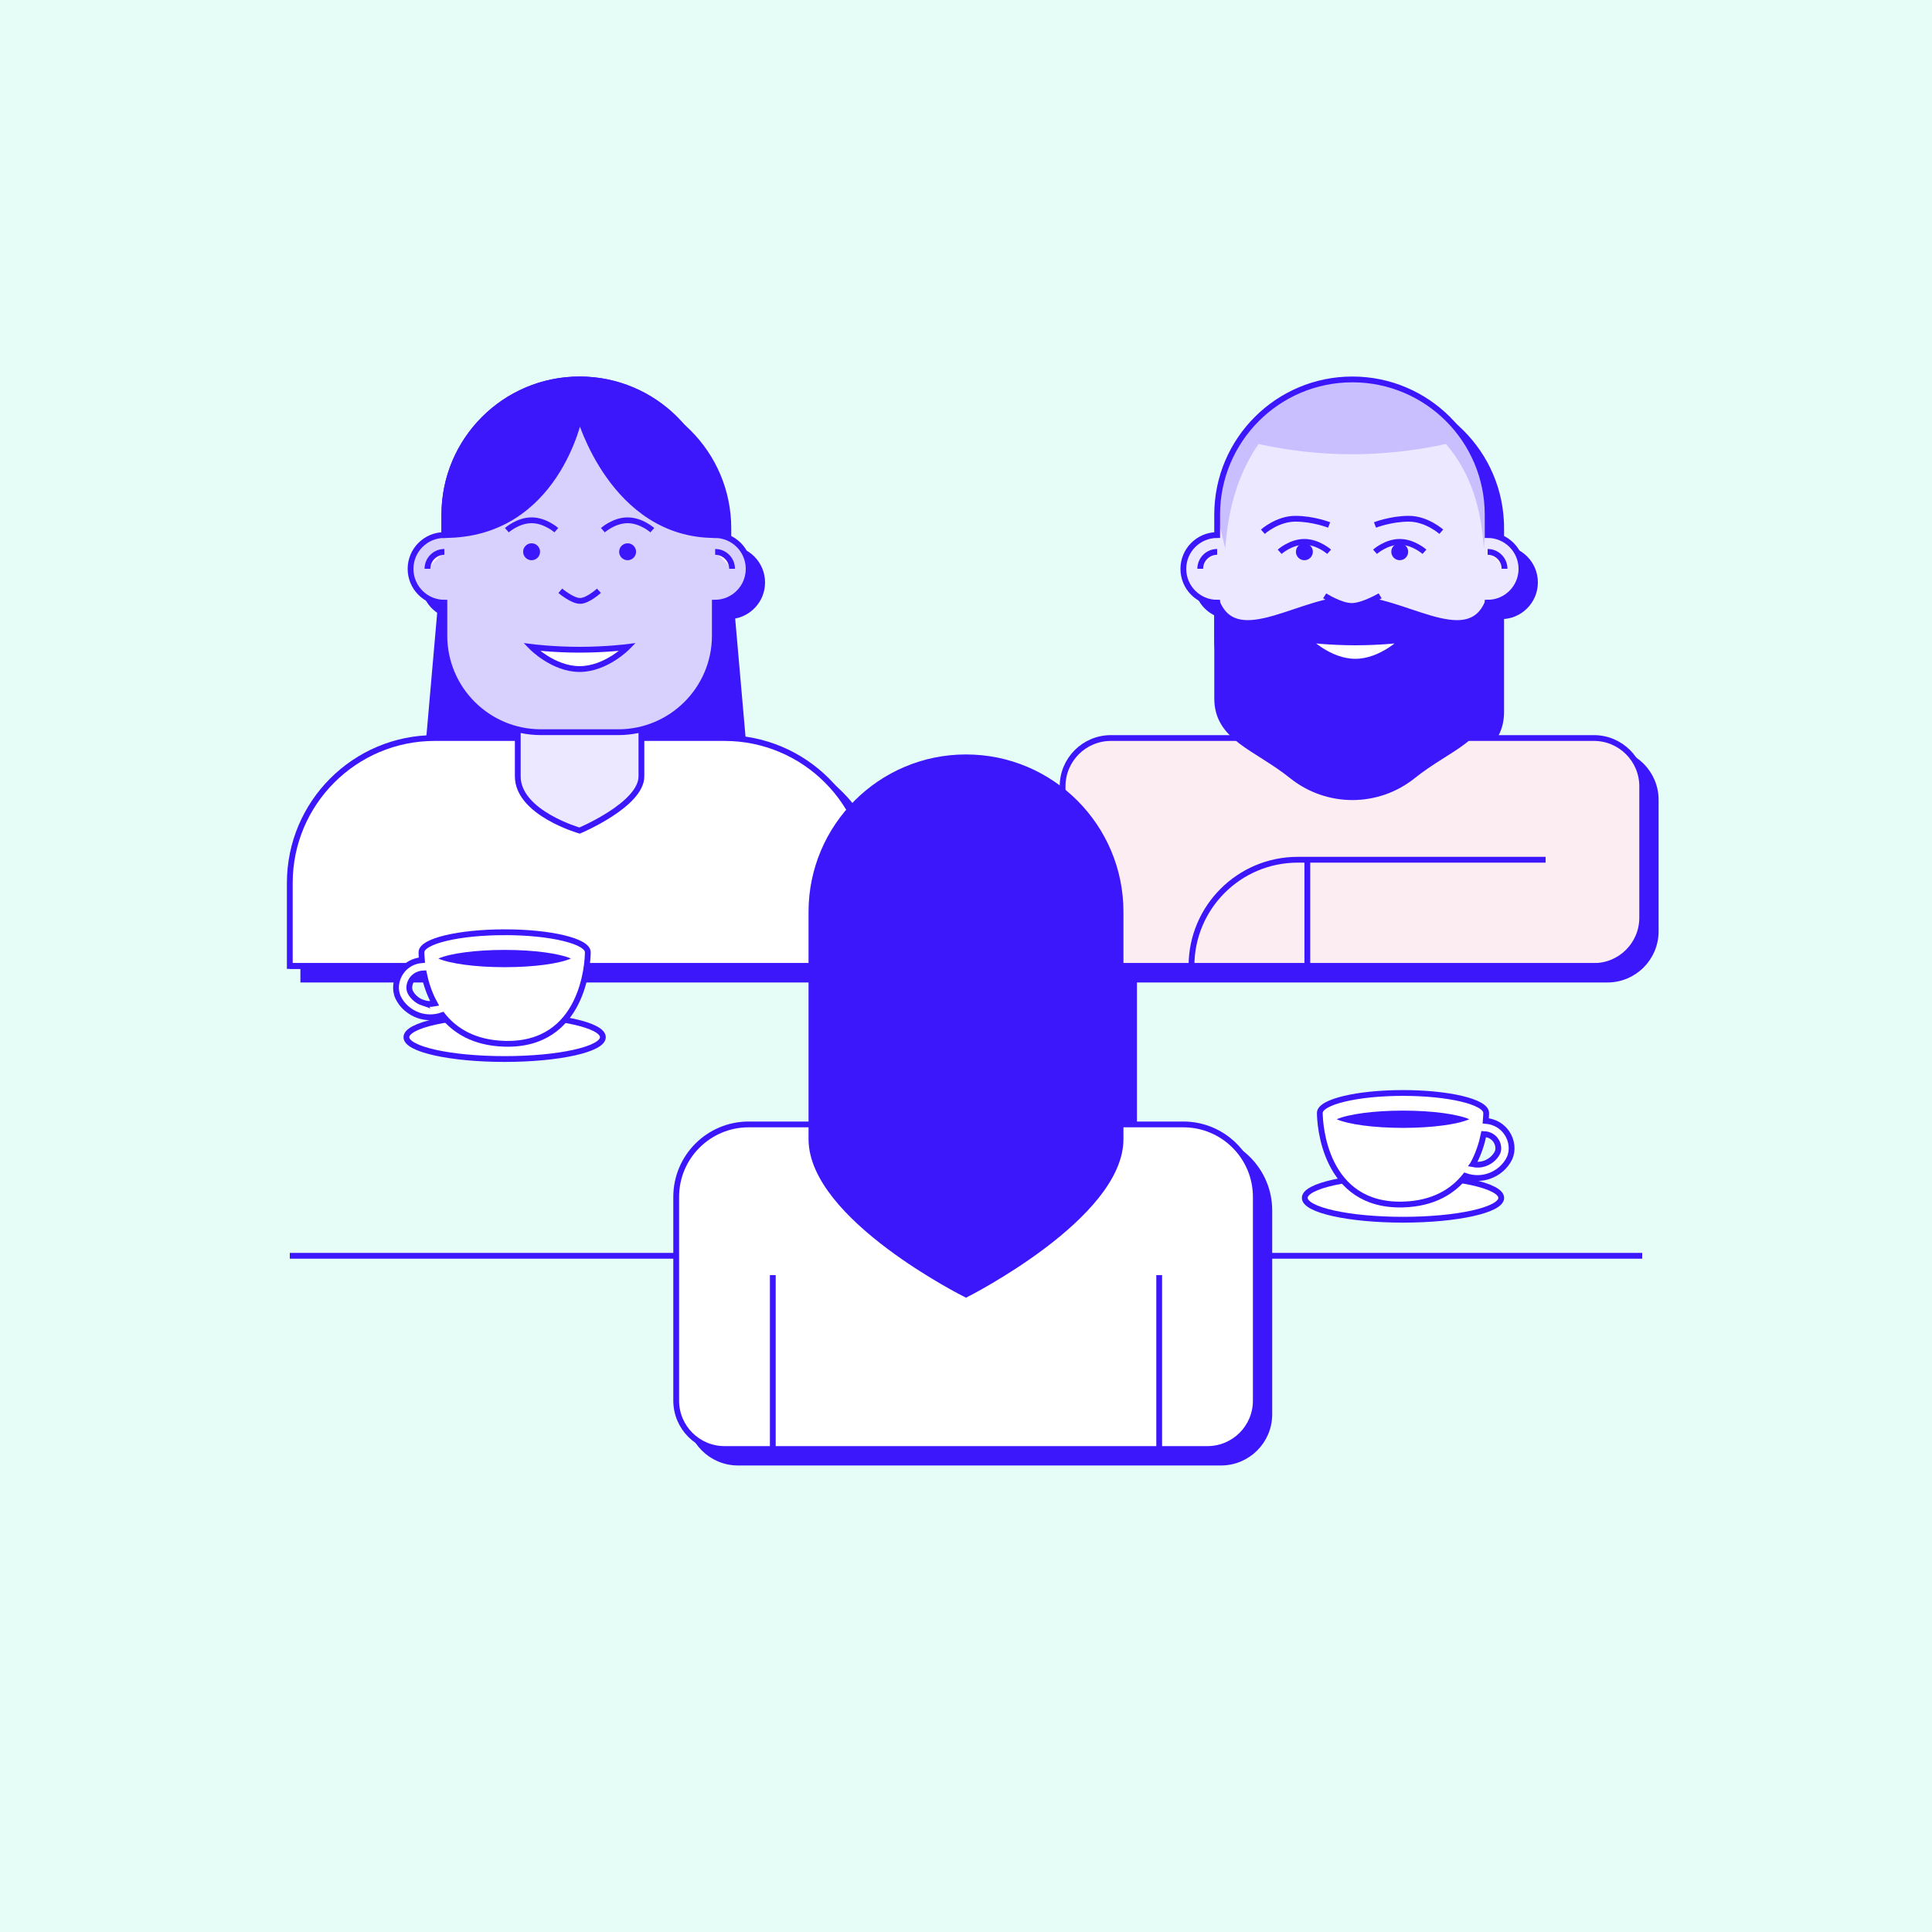 <?xml version="1.0" encoding="UTF-8"?>
<svg xmlns="http://www.w3.org/2000/svg" xmlns:xlink="http://www.w3.org/1999/xlink" viewBox="0 0 1000 1000">
  <defs>
    <filter id="uuid-8ae25c1f-57f1-455a-8092-f0fecc810b19" data-name="drop-shadow-1" x="148.5" y="194.9" width="710" height="563.6" filterUnits="userSpaceOnUse">
      <feOffset dx="7" dy="7"></feOffset>
      <feGaussianBlur result="uuid-3d960289-e115-4065-bfde-e715a4b144ab" stdDeviation="0"></feGaussianBlur>
      <feFlood flood-color="#3d17fc" flood-opacity="1"></feFlood>
      <feComposite in2="uuid-3d960289-e115-4065-bfde-e715a4b144ab" operator="in"></feComposite>
      <feComposite in="SourceGraphic"></feComposite>
    </filter>
  </defs>
  <g id="uuid-8feaf971-98ac-44da-bff9-f2b3ffd7911e" data-name="hintergrund">
    <rect width="1000" height="1000" fill="#e5fdf6"></rect>
  </g>
  <g id="uuid-964f0090-4328-4148-a164-abc4b8b64b33" data-name="hinten">
    <path d="M825,382h-65.32c6.22-5.21,10.32-11.24,10.32-20.53v-49.51c9.67,0,17.5-7.84,17.5-17.51s-7.83-17.51-17.5-17.51v-10.51c0-.59-.03-1.18-.04-1.77l.03-.06c-.01-.4-.04-.8-.06-1.2-.02-.38-.03-.75-.06-1.13-.05-.82-.11-1.65-.19-2.46-.03-.34-.07-.69-.1-1.03-.09-.84-.2-1.68-.32-2.51-.05-.31-.09-.63-.14-.94-.14-.85-.29-1.7-.45-2.54-.06-.29-.11-.58-.17-.87-.18-.86-.38-1.71-.59-2.55-.07-.27-.13-.53-.2-.79-.23-.86-.47-1.71-.72-2.55-.07-.25-.15-.49-.23-.74-.27-.85-.56-1.69-.86-2.53-.08-.23-.16-.46-.25-.69-.31-.84-.64-1.68-.99-2.5-.09-.22-.18-.44-.27-.65-.35-.83-.73-1.65-1.11-2.46-.1-.21-.19-.41-.29-.62-.39-.81-.81-1.61-1.23-2.4-.11-.2-.21-.4-.32-.6-.43-.79-.88-1.56-1.34-2.33-.12-.19-.23-.39-.35-.58-.47-.76-.95-1.51-1.45-2.26-.13-.19-.25-.38-.38-.57-.5-.73-1.01-1.45-1.54-2.16-.14-.19-.28-.38-.42-.57-.53-.7-1.07-1.39-1.62-2.06-.15-.19-.31-.38-.46-.57-.55-.66-1.12-1.31-1.7-1.96-.17-.19-.34-.39-.51-.58-.57-.63-1.16-1.24-1.76-1.84-.19-.19-.38-.39-.57-.58-.59-.59-1.2-1.16-1.81-1.73-.21-.19-.41-.39-.62-.58-.61-.55-1.23-1.08-1.86-1.61-.23-.19-.46-.39-.69-.58-.62-.51-1.25-1-1.89-1.48-.25-.19-.5-.39-.76-.59-.63-.47-1.27-.91-1.91-1.36-.28-.19-.55-.39-.84-.58-.63-.43-1.28-.83-1.93-1.24-.3-.19-.6-.39-.91-.57-.64-.38-1.28-.75-1.93-1.11-.33-.19-.66-.38-1-.56-.64-.34-1.28-.67-1.93-.99-.36-.18-.72-.37-1.08-.55-.63-.3-1.28-.59-1.93-.87-.39-.17-.77-.35-1.17-.52-.63-.27-1.27-.51-1.91-.75-.42-.16-.83-.33-1.26-.49-.63-.23-1.26-.43-1.9-.64-.45-.15-.89-.31-1.34-.45-.62-.19-1.26-.36-1.89-.54-.47-.13-.94-.27-1.42-.4-.62-.16-1.25-.29-1.88-.43-.5-.11-.99-.24-1.49-.34-.62-.13-1.25-.23-1.88-.34-.52-.09-1.03-.19-1.55-.27-.64-.1-1.29-.17-1.94-.25-.51-.06-1.02-.14-1.54-.19-.71-.07-1.43-.11-2.15-.16-.46-.03-.92-.08-1.38-.1-1.08-.05-2.17-.08-3.27-.08-.1,0-.2,0-.3,0,0,0,0,0,0,0,0,0,0,0,0,0-38.67,0-70.01,31.35-70.01,70.01l.02.07v10.46c-9.67,0-17.5,7.84-17.5,17.51s7.83,17.51,17.5,17.51v49.51c0,9.28,4.11,15.32,10.32,20.53h-65.32c-13.81,0-25,11.19-25,25v2.57c-13.7-10.98-31.08-17.57-50-17.57-23.99,0-45.51,10.58-60.17,27.31-12.51-21.48-35.38-36.17-61.76-37.23l-6.15-70.23c8.76-.96,15.58-8.38,15.58-17.4,0-9.67-7.83-17.51-17.5-17.51v-10.51c0-38.68-31.34-70.04-70-70.04s-70,31.36-70,70.04v10.51c-9.67,0-17.5,7.84-17.5,17.51,0,9.08,6.91,16.54,15.76,17.42l-6.15,70.2c-40.08,1.52-72.11,34.48-72.11,74.93v43h270v82h-32.5c-20.71,0-37.5,16.79-37.5,37.5v105.5c0,13.81,11.19,25,25,25h250c13.81,0,25-11.19,25-25v-105.5c0-20.71-16.79-37.5-37.5-37.5h-32.5v-82h245c13.81,0,25-11.19,25-25v-68c0-13.81-11.19-25-25-25Z" fill="#3d17fc" filter="url(#uuid-8ae25c1f-57f1-455a-8092-f0fecc810b19)" stroke="#3d17fc" stroke-miterlimit="10" stroke-width="3"></path>
    <polygon points="380.17 406.13 220 406.13 230 291.96 370.17 291.96 380.17 406.13" fill="#3d17fc" stroke="#3d17fc" stroke-miterlimit="10" stroke-width="3"></polygon>
    <path d="M575,382h250c13.8,0,25,11.2,25,25v68c0,13.8-11.2,25-25,25h-275v-93c0-13.8,11.2-25,25-25Z" fill="#fcedf2" stroke="#3d17fc" stroke-miterlimit="10" stroke-width="3"></path>
    <path d="M616.71,500h0c0-30.38,24.62-55,55-55h128.29" fill="none" stroke="#3d17fc" stroke-miterlimit="10" stroke-width="3"></path>
    <path d="M658,360.9h84v20.93s0,28.07-42,28.07-42-28.07-42-28.07v-20.93Z" fill="#ece8ff" stroke="#3d17fc" stroke-miterlimit="10" stroke-width="3"></path>
    <path d="M770,276.94v-10.51c0-38.68-31.34-70.04-70-70.04h0c-38.66,0-70,31.36-70,70.04v10.51c-9.66,0-17.5,7.84-17.5,17.51s7.84,17.51,17.5,17.51v19.51c0,13.79,7.79,26.4,20.12,32.57l33.6,16.81c10.25,5.13,22.31,5.13,32.56,0l33.6-16.81c12.33-6.17,20.12-18.78,20.12-32.57v-19.51c9.66,0,17.5-7.84,17.5-17.51s-7.84-17.51-17.5-17.51Z" fill="#ece8ff" stroke="#3d17fc" stroke-miterlimit="10" stroke-width="3"></path>
    <path d="M700,310.2c25.25-1.08,59.33,26.94,70,1.76v49.51c0,20.53-20.05,25.18-38.68,40.13-18.3,14.68-44.33,14.68-62.63,0-18.64-14.95-38.68-19.6-38.68-40.13v-49.51c10.67,25.17,44.75-2.84,70-1.76" fill="#3d17fc" stroke="#3d17fc" stroke-linejoin="round" stroke-width="3"></path>
    <circle cx="675.15" cy="285.59" r="4.38" fill="#3d17fc"></circle>
    <path d="M662.35,285.59s5.73-5.12,12.8-5.12,12.8,5.12,12.8,5.12" fill="none" stroke="#3d17fc" stroke-miterlimit="10" stroke-width="3"></path>
    <path d="M653.65,275.22s7.52-6.72,16.8-6.72,17.5,3.22,17.5,3.22" fill="none" stroke="#3d17fc" stroke-miterlimit="10" stroke-width="3"></path>
    <circle cx="724.5" cy="285.59" r="4.37" fill="#3d17fc"></circle>
    <path d="M737.3,285.59s-5.73-5.12-12.8-5.12-12.8,5.12-12.8,5.12" fill="none" stroke="#3d17fc" stroke-miterlimit="10" stroke-width="3"></path>
    <path d="M746,275.22s-7.52-6.72-16.8-6.72c-9.28,0-17.5,3.22-17.5,3.22" fill="none" stroke="#3d17fc" stroke-miterlimit="10" stroke-width="3"></path>
    <path d="M621.25,294.4c0-4.83,3.92-8.75,8.75-8.75" fill="#fcedf2" stroke="#3d17fc" stroke-miterlimit="10" stroke-width="3"></path>
    <path d="M778.75,294.4c0-4.83-3.92-8.75-8.75-8.75" fill="#fcedf2" stroke="#3d17fc" stroke-miterlimit="10" stroke-width="3"></path>
    <path d="M150,382h300v43c0,41.39-33.61,75-75,75h-150c-41.39,0-75-33.61-75-75v-43h0Z" transform="translate(600 882) rotate(-180)" fill="#fff" stroke="#3d17fc" stroke-miterlimit="10" stroke-width="3"></path>
    <path d="M332,360.9h-64s0,21.99,0,40.93,32,28.07,32,28.07c0,0,32-13.42,32-28.07s0-40.93,0-40.93Z" fill="#ece8ff" stroke="#3d17fc" stroke-miterlimit="10" stroke-width="3"></path>
    <path d="M230,276.94v-10.51c0-38.68,31.34-70.04,70-70.04h0c38.66,0,70,31.36,70,70.04v10.51c9.66,0,17.5,7.84,17.5,17.51,0,9.67-7.84,17.51-17.5,17.51v17.02c0,27.61-22.39,50-50,50h-40c-27.61,0-50-22.39-50-50v-17.02c-9.66,0-17.5-7.84-17.5-17.51,0-9.67,7.84-17.51,17.5-17.51Z" fill="#d8d1fe" stroke="#3d17fc" stroke-miterlimit="10" stroke-width="3"></path>
    <path d="M230,276.94v-10.51c0-38.68,31.34-70.04,70-70.04h0c38.66,0,70,31.36,70,70.04v10.51c-52.89,0-70-61.35-70-61.35,0,0-12.05,61.35-70,61.35Z" fill="#3d17fc" stroke="#3d17fc" stroke-miterlimit="10" stroke-width="3"></path>
    <path d="M310,305.78s-5.71,5.25-9.76,5.25-10.24-5.25-10.24-5.25" fill="none" stroke="#3d17fc" stroke-miterlimit="10" stroke-width="3"></path>
    <path d="M324.85,334.88s-11.13,11.42-24.85,11.42-24.85-11.42-24.85-11.42c0,0,11.13,1.42,24.85,1.42s24.85-1.42,24.85-1.42Z" fill="#fff" stroke="#3d17fc" stroke-miterlimit="10" stroke-width="3"></path>
    <path d="M726.37,331.08s-11.13,11.42-24.85,11.42-24.85-11.42-24.85-11.42c0,0,11.13,1.42,24.85,1.42s24.85-1.42,24.85-1.42Z" fill="#fff" stroke="#3d17fc" stroke-miterlimit="10" stroke-width="3"></path>
    <circle cx="275.15" cy="285.59" r="4.38" fill="#3d17fc"></circle>
    <circle cx="324.85" cy="285.59" r="4.38" fill="#3d17fc"></circle>
    <path d="M221.25,294.4c0-4.83,3.92-8.75,8.75-8.75" fill="#fcedf2" stroke="#3d17fc" stroke-miterlimit="10" stroke-width="3"></path>
    <path d="M378.92,294.4c0-4.83-3.92-8.75-8.75-8.75" fill="#fcedf2" stroke="#3d17fc" stroke-miterlimit="10" stroke-width="3"></path>
    <path d="M262.35,274.42s5.73-5.12,12.8-5.12,12.8,5.12,12.8,5.12" fill="none" stroke="#3d17fc" stroke-miterlimit="10" stroke-width="3"></path>
    <path d="M312.05,274.42s5.73-5.12,12.8-5.12,12.8,5.12,12.8,5.12" fill="none" stroke="#3d17fc" stroke-miterlimit="10" stroke-width="3"></path>
    <path d="M685.65,308.4s8.2,5.25,14,5.25,14.7-5.25,14.7-5.25" fill="#ece8ff" stroke="#3d17fc" stroke-miterlimit="10" stroke-width="3"></path>
    <g opacity=".2">
      <path d="M634.18,283.91c1.4-19.2,5.91-37.57,17.23-54.11,31.63,6.99,63.95,7.17,97.02,0,13.09,15.25,18.34,33.84,19.61,54.11l1.14-17.5.8-1.81c-.96-37.83-31.93-68.2-69.99-68.2s-70.01,31.35-70.01,70.01l4.2,17.5Z" fill="#3d17fc"></path>
    </g>
    <line x1="676.67" y1="445" x2="676.67" y2="500" fill="none" stroke="#3d17fc" stroke-miterlimit="10" stroke-width="3"></line>
  </g>
  <g id="uuid-59479556-fd59-4cb3-bf23-228ec60189a1" data-name="mitte">
    <line x1="850" y1="500" x2="150" y2="500" fill="none" stroke="#3d17fc" stroke-miterlimit="10" stroke-width="3"></line>
    <line x1="850" y1="650" x2="150" y2="650" fill="none" stroke="#3d17fc" stroke-miterlimit="10" stroke-width="3"></line>
    <g>
      <ellipse cx="726.19" cy="620.03" rx="50.85" ry="11.3" fill="#fff" stroke="#3d17fc" stroke-miterlimit="10" stroke-width="3"></ellipse>
      <path d="M683.14,576.04c0,5.71,2.28,48.56,43.05,47.41,15.83-.44,25.85-6.83,32.2-14.81,2.31.8,4.45,1.1,6.38,1.1,2.3,0,4.29-.43,5.86-.96,4.7-1.58,8.69-5.05,10.68-9.28,1.87-3.97,1.33-9.1-1.37-13.09-2.49-3.68-6.39-5.88-10.92-6.26.18-1.89.22-3.32.22-4.1,0-5.71-19.27-10.33-43.05-10.33-23.78,0-43.05,4.63-43.05,10.33ZM762.39,602.6c2.95-5.36,4.64-10.92,5.6-15.62,3.54.14,5.41,2.07,6.24,3.29,1.34,1.98,1.68,4.51.84,6.29-.94,1.98-3.18,4.52-6.66,5.7-1.92.65-3.96.76-6.03.35Z" fill="#fff" stroke="#3d17fc" stroke-miterlimit="10" stroke-width="3"></path>
      <path d="M760.51,579.32c-6.04,2.64-19.14,4.47-34.32,4.47-15.18,0-28.28-1.83-34.32-4.47,6.04-2.64,19.14-4.47,34.32-4.47,15.18,0,28.28,1.83,34.32,4.47Z" fill="#3d17fc"></path>
    </g>
    <g>
      <ellipse cx="261.2" cy="536.85" rx="50.85" ry="11.3" fill="#fff" stroke="#3d17fc" stroke-miterlimit="10" stroke-width="3"></ellipse>
      <path d="M261.2,482.53c-23.78,0-43.05,4.63-43.05,10.33,0,.78.04,2.21.22,4.1-4.53.38-8.42,2.58-10.92,6.26-2.71,3.99-3.25,9.13-1.37,13.09,1.99,4.23,5.99,7.7,10.68,9.28,1.57.53,3.56.96,5.86.96,1.92,0,4.07-.3,6.38-1.1,6.34,7.98,16.37,14.37,32.2,14.81,40.77,1.15,43.05-41.71,43.05-47.41s-19.27-10.33-43.05-10.33ZM218.97,519.08c-3.48-1.17-5.72-3.71-6.66-5.7-.84-1.78-.5-4.31.84-6.29.83-1.22,2.7-3.15,6.24-3.29.96,4.7,2.65,10.26,5.6,15.62-2.07.41-4.11.3-6.03-.35Z" fill="#fff" stroke="#3d17fc" stroke-miterlimit="10" stroke-width="3"></path>
      <path d="M226.88,496.14c6.04,2.64,19.14,4.47,34.32,4.47s28.28-1.83,34.32-4.47c-6.04-2.64-19.14-4.47-34.32-4.47s-28.28,1.83-34.32,4.47Z" fill="#3d17fc"></path>
    </g>
  </g>
  <g id="uuid-cec23017-320e-4c91-9edd-0367781573a3" data-name="vorne">
    <path d="M387.5,582h225c20.7,0,37.5,16.8,37.5,37.5v105.5c0,13.8-11.2,25-25,25h-250c-13.8,0-25-11.2-25-25v-105.5c0-20.7,16.8-37.5,37.5-37.5Z" fill="#fff" stroke="#3d17fc" stroke-miterlimit="10" stroke-width="3"></path>
    <line x1="400" y1="750" x2="400" y2="660" fill="#fff" stroke="#3d17fc" stroke-miterlimit="10" stroke-width="3"></line>
    <line x1="600" y1="750" x2="600" y2="660" fill="#fff" stroke="#3d17fc" stroke-miterlimit="10" stroke-width="3"></line>
    <path d="M580,589.6c0,40.11-80,80.4-80,80.4,0,0-80-39.87-80-80.4v-117.6c0-44.18,35.82-80,80-80h0c44.18,0,80,35.82,80,80v117.6Z" fill="#3d17fc" stroke="#3d17fc" stroke-miterlimit="10" stroke-width="3"></path>
  </g>
</svg>
